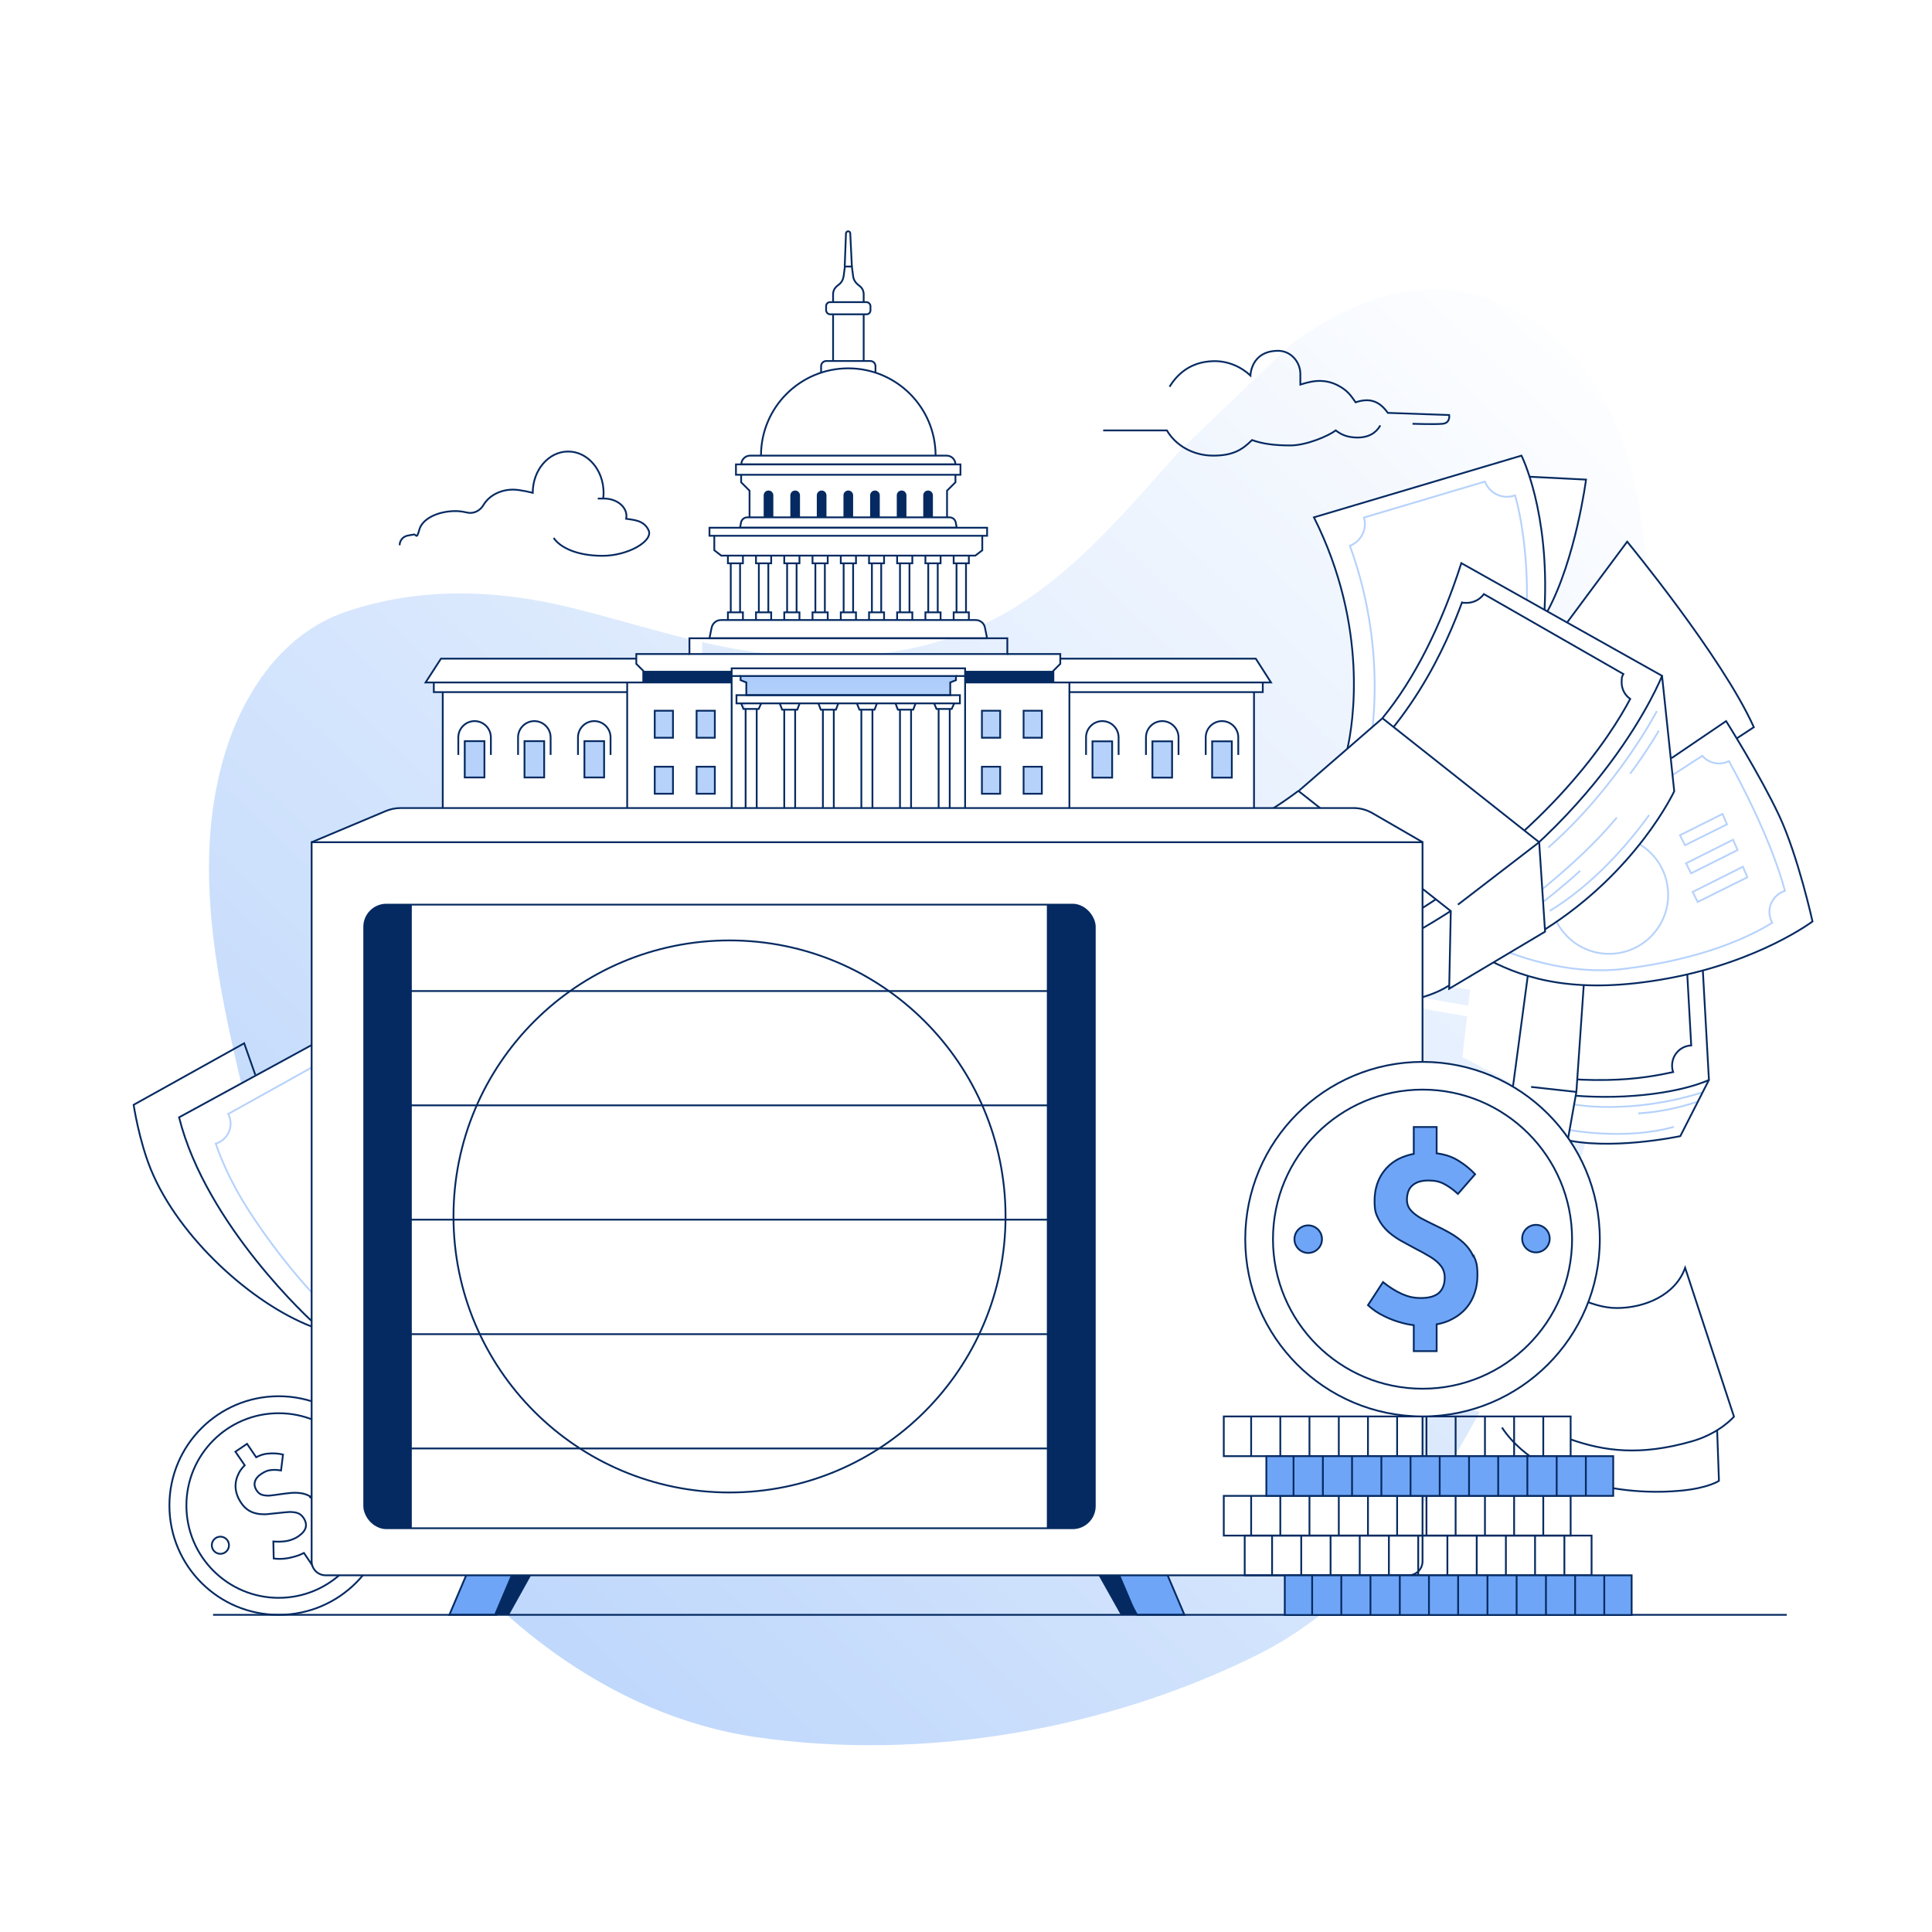 <svg viewBox="0 0 1080 1080" version="1.1" xmlns:xlink="http://www.w3.org/1999/xlink" xmlns="http://www.w3.org/2000/svg">
  <defs>
    <style>
      .cls-1 {
        fill: url(#linear-gradient-8);
      }

      .cls-2 {
        fill: url(#linear-gradient-7);
      }

      .cls-3 {
        fill: url(#linear-gradient-5);
      }

      .cls-4 {
        fill: url(#linear-gradient-6);
      }

      .cls-5 {
        fill: url(#linear-gradient-9);
      }

      .cls-6 {
        fill: url(#linear-gradient-4);
      }

      .cls-7 {
        fill: url(#linear-gradient-3);
      }

      .cls-8 {
        fill: url(#linear-gradient-2);
      }

      .cls-9 {
        stroke: #052a61;
      }

      .cls-9, .cls-10, .cls-11 {
        fill: none;
        stroke-miterlimit: 10;
      }

      .cls-12 {
        fill: #b6d2fb;
      }

      .cls-10 {
        stroke: #fff;
      }

      .cls-13 {
        fill: url(#linear-gradient);
      }

      .cls-14 {
        fill: #6ea5f7;
      }

      .cls-15 {
        fill: #fff;
      }

      .cls-16 {
        fill: #052a61;
      }

      .cls-17 {
        fill: url(#linear-gradient-43);
      }

      .cls-18 {
        fill: url(#linear-gradient-40);
      }

      .cls-19 {
        fill: url(#linear-gradient-41);
      }

      .cls-20 {
        fill: url(#linear-gradient-42);
      }

      .cls-21 {
        fill: url(#linear-gradient-44);
      }

      .cls-22 {
        fill: url(#linear-gradient-10);
      }

      .cls-23 {
        fill: url(#linear-gradient-11);
      }

      .cls-24 {
        fill: url(#linear-gradient-12);
      }

      .cls-25 {
        fill: url(#linear-gradient-13);
      }

      .cls-26 {
        fill: url(#linear-gradient-19);
      }

      .cls-27 {
        fill: url(#linear-gradient-14);
      }

      .cls-28 {
        fill: url(#linear-gradient-21);
      }

      .cls-29 {
        fill: url(#linear-gradient-20);
      }

      .cls-30 {
        fill: url(#linear-gradient-22);
      }

      .cls-31 {
        fill: url(#linear-gradient-23);
      }

      .cls-32 {
        fill: url(#linear-gradient-28);
      }

      .cls-33 {
        fill: url(#linear-gradient-25);
      }

      .cls-34 {
        fill: url(#linear-gradient-32);
      }

      .cls-35 {
        fill: url(#linear-gradient-31);
      }

      .cls-36 {
        fill: url(#linear-gradient-33);
      }

      .cls-37 {
        fill: url(#linear-gradient-30);
      }

      .cls-38 {
        fill: url(#linear-gradient-15);
      }

      .cls-39 {
        fill: url(#linear-gradient-16);
      }

      .cls-40 {
        fill: url(#linear-gradient-17);
      }

      .cls-41 {
        fill: url(#linear-gradient-18);
      }

      .cls-42 {
        fill: url(#linear-gradient-35);
      }

      .cls-43 {
        fill: url(#linear-gradient-34);
      }

      .cls-44 {
        fill: url(#linear-gradient-36);
      }

      .cls-45 {
        fill: url(#linear-gradient-38);
      }

      .cls-46 {
        fill: url(#linear-gradient-27);
      }

      .cls-47 {
        fill: url(#linear-gradient-24);
      }

      .cls-48 {
        fill: url(#linear-gradient-26);
      }

      .cls-49 {
        fill: url(#linear-gradient-29);
      }

      .cls-50 {
        fill: url(#linear-gradient-37);
      }

      .cls-51 {
        fill: url(#linear-gradient-39);
      }

      .cls-11 {
        stroke: #b6d2fb;
      }
    </style>
    <linearGradient gradientUnits="userSpaceOnUse" y2="957.4" x2="145.2" y1="168.5" x1="887.2" id="linear-gradient">
      <stop stop-color="#fff" offset="0"></stop>
      <stop stop-color="#b6d2fb" offset="1"></stop>
    </linearGradient>
    <linearGradient gradientTransform="translate(-2200.3 1035) rotate(-34.2)" y2="1114.6" x2="2112.1" y1="1217.7" x1="2000.1" id="linear-gradient-2"></linearGradient>
    <linearGradient y2="731" x2="177.8" y1="617.4" x1="109" id="linear-gradient-3"></linearGradient>
    <linearGradient y2="606.8" x2="977.7" y1="532.2" x1="764.2" id="linear-gradient-4"></linearGradient>
    <linearGradient y2="264.3" x2="474.2" y1="207.7" x1="474.2" id="linear-gradient-5"></linearGradient>
    <linearGradient y2="207.6" x2="474" y1="126.9" x1="474" id="linear-gradient-6"></linearGradient>
    <linearGradient y2="207.6" x2="474.2" y1="126.9" x1="474.2" id="linear-gradient-7"></linearGradient>
    <linearGradient y2="207.6" x2="474" y1="126.9" x1="474" id="linear-gradient-8"></linearGradient>
    <linearGradient y2="207.6" x2="474.2" y1="126.9" x1="474.2" id="linear-gradient-9"></linearGradient>
    <linearGradient y2="313" x2="410.8" y1="353.5" x1="410.8" id="linear-gradient-10"></linearGradient>
    <linearGradient y2="313" x2="426.6" y1="353.5" x1="426.6" id="linear-gradient-11"></linearGradient>
    <linearGradient y2="313" x2="442.5" y1="353.5" x1="442.5" id="linear-gradient-12"></linearGradient>
    <linearGradient y2="313" x2="458.3" y1="353.5" x1="458.3" id="linear-gradient-13"></linearGradient>
    <linearGradient y2="313" x2="474.2" y1="353.5" x1="474.2" id="linear-gradient-14"></linearGradient>
    <linearGradient y2="313" x2="490.1" y1="353.5" x1="490.1" id="linear-gradient-15"></linearGradient>
    <linearGradient y2="313" x2="505.9" y1="353.5" x1="505.9" id="linear-gradient-16"></linearGradient>
    <linearGradient y2="313" x2="521.8" y1="353.5" x1="521.8" id="linear-gradient-17"></linearGradient>
    <linearGradient y2="313" x2="537.6" y1="353.5" x1="537.6" id="linear-gradient-18"></linearGradient>
    <linearGradient gradientUnits="userSpaceOnUse" y2="292.3" x2="474.2" y1="492.1" x1="474.2" id="linear-gradient-19">
      <stop stop-color="#fff" offset="0"></stop>
      <stop stop-color="#6ea5f7" offset="1"></stop>
    </linearGradient>
    <linearGradient y2="292.3" x2="419.9" y1="492.1" x1="419.9" id="linear-gradient-20"></linearGradient>
    <linearGradient y2="292.3" x2="419.9" y1="492.1" x1="419.9" id="linear-gradient-21"></linearGradient>
    <linearGradient y2="292.3" x2="527.8" y1="492.1" x1="527.8" id="linear-gradient-22"></linearGradient>
    <linearGradient y2="292.3" x2="527.8" y1="492.1" x1="527.8" id="linear-gradient-23"></linearGradient>
    <linearGradient y2="292.3" x2="506.2" y1="492.1" x1="506.2" id="linear-gradient-24"></linearGradient>
    <linearGradient y2="292.3" x2="506.2" y1="492.1" x1="506.2" id="linear-gradient-25"></linearGradient>
    <linearGradient y2="292.3" x2="484.6" y1="492.1" x1="484.6" id="linear-gradient-26"></linearGradient>
    <linearGradient y2="292.3" x2="484.6" y1="492.1" x1="484.6" id="linear-gradient-27"></linearGradient>
    <linearGradient y2="292.3" x2="463" y1="492.1" x1="463" id="linear-gradient-28"></linearGradient>
    <linearGradient y2="292.3" x2="463" y1="492.1" x1="463" id="linear-gradient-29"></linearGradient>
    <linearGradient y2="292.3" x2="441.5" y1="492.1" x1="441.5" id="linear-gradient-30"></linearGradient>
    <linearGradient y2="292.3" x2="441.5" y1="492.1" x1="441.5" id="linear-gradient-31"></linearGradient>
    <linearGradient y2="292.3" x2="298.8" y1="492.1" x1="298.8" id="linear-gradient-32"></linearGradient>
    <linearGradient y2="292.3" x2="649.7" y1="492.1" x1="649.7" id="linear-gradient-33"></linearGradient>
    <linearGradient y2="292.3" x2="474.2" y1="492.1" x1="474.2" id="linear-gradient-34"></linearGradient>
    <linearGradient y2="292.3" x2="474.2" y1="492.1" x1="474.2" id="linear-gradient-35"></linearGradient>
    <linearGradient y2="292.3" x2="474.2" y1="492.1" x1="474.2" id="linear-gradient-36"></linearGradient>
    <linearGradient y2="421.5" x2="911.4" y1="421.5" x1="726.8" id="linear-gradient-37"></linearGradient>
    <linearGradient y2="816.4" x2="412.1" y1="532.3" x1="412.1" id="linear-gradient-38"></linearGradient>
    <linearGradient y2="878.7" x2="407.4" y1="459.1" x1="407.4" id="linear-gradient-39"></linearGradient>
    <linearGradient y2="753.9" x2="1034.1" y1="772.7" x1="792" id="linear-gradient-40"></linearGradient>
    <linearGradient y2="802.9" x2="911.7" y1="802.9" x1="712.9" id="linear-gradient-41"></linearGradient>
    <linearGradient y2="847.3" x2="911.7" y1="847.3" x1="712.9" id="linear-gradient-42"></linearGradient>
    <linearGradient y2="869.5" x2="923.4" y1="869.5" x1="724.6" id="linear-gradient-43"></linearGradient>
    <linearGradient y2="609.8" x2="885.2" y1="777" x1="703.6" id="linear-gradient-44"></linearGradient>
  </defs>
  
  <g>
    <g id="background">
      <rect height="1080" width="1080" class="cls-15"></rect>
    </g>
    <g id="Illustration">
      <g>
        <path d="M659.1,252.4c-32.8,36.8-64.4,75-108.2,96.1-38.8,18.7-83.6,21.8-126.4,16.3-36.7-4.7-71.1-16.8-106.1-25.3-41.3-10.1-84-11.4-124.8,2.4-37.1,12.5-59.5,48.2-69.3,84.3-15.3,55.8-4.4,115.2,8.7,171.6,19,81.7,43.1,163.9,89.3,233.9,46.2,70.1,117.6,127.4,200.6,139.4,94,13.6,196.3-4.2,280.9-46.5,87.2-43.6,140.8-158.3,170.3-246.1,4-11.9,7.7-23.8,11.1-35.9,19.7-69,31.1-140.3,34.3-212,1.6-36.2,4.2-78.8.5-119.6-2.8-31.2-9.4-61.3-22.9-86.5-18.4-34.2-53.1-61.3-91.8-62.7-21.6-.8-43,6.2-61.9,16.7-7.7,4.2-15,8.9-22,14.1" class="cls-13"></path>
        <g>
          <circle r="61.1" cy="841.6" cx="155.8" class="cls-15"></circle>
          <circle r="51.6" cy="841.6" cx="155.8" class="cls-8"></circle>
          <g>
            <circle r="4.8" cy="863.8" cx="123.2" class="cls-15"></circle>
            <circle r="4.8" cy="819.5" cx="188" class="cls-15"></circle>
          </g>
          <circle r="61.1" cy="841.6" cx="155.8" class="cls-9"></circle>
          <circle r="51.6" cy="841.6" cx="155.8" class="cls-9"></circle>
          <g>
            <path d="M173.6,836.6c-1.8-1-3.6-1.7-5.5-1.9-1.9-.3-3.9-.3-5.8-.1-2,.2-3.9.4-5.8.7-1.9.3-3.7.5-5.3.7s-3.1,0-4.4-.3c-1.3-.3-2.3-1.1-3.1-2.2-1.3-1.8-1.7-3.6-1.2-5.2.4-1.6,1.6-3.1,3.6-4.4s3.4-1.9,5.1-2.1c1.7-.2,3.7-.2,5.9.2l1.1-8.9c-2.9-.7-5.8-.8-8.8-.5-2,.2-4.1.9-6.2,2l-5.1-7.5-6.5,4.4,5.2,7.6c-1.3,1.3-2.4,2.7-3.2,4.2-1.4,2.7-2.1,5.4-1.9,8.3.2,2.9,1.2,5.7,3.1,8.5,1.3,2,2.9,3.4,4.5,4.4,1.7,1,3.5,1.5,5.4,1.8,1.9.2,3.9.3,5.8,0,2-.2,3.9-.4,5.8-.6,1.9-.2,3.7-.4,5.4-.5,1.7,0,3.2.1,4.6.6,1.3.4,2.4,1.3,3.3,2.6,1.3,1.9,1.7,3.7,1.3,5.4-.4,1.7-1.8,3.4-4.1,5-1.9,1.3-4,2.1-6.3,2.6-2.3.4-4.9.5-7.7.3l.2,9.5c2.2.3,4.4.3,6.7,0,2.3-.3,4.6-.9,6.7-1.6,1.3-.4,2.4-1,3.5-1.5l5,7.4,6.5-4.4-5.2-7.6c1.4-1.4,2.6-2.9,3.4-4.4,1.6-2.9,2.2-5.8,1.9-8.8-.3-3-1.4-5.9-3.3-8.7-1.4-2.1-3-3.7-4.8-4.7Z" class="cls-15"></path>
            <path d="M173.6,836.6c-1.8-1-3.6-1.7-5.5-1.9-1.9-.3-3.9-.3-5.8-.1-2,.2-3.9.4-5.8.7-1.9.3-3.7.5-5.3.7s-3.1,0-4.4-.3c-1.3-.3-2.3-1.1-3.1-2.2-1.3-1.8-1.7-3.6-1.2-5.2.4-1.6,1.6-3.1,3.6-4.4s3.4-1.9,5.1-2.1c1.7-.2,3.7-.2,5.9.2l1.1-8.9c-2.9-.7-5.8-.8-8.8-.5-2,.2-4.1.9-6.2,2l-5.1-7.5-6.5,4.4,5.2,7.6c-1.3,1.3-2.4,2.7-3.2,4.2-1.4,2.7-2.1,5.4-1.9,8.3.2,2.9,1.2,5.7,3.1,8.5,1.3,2,2.9,3.4,4.5,4.4,1.7,1,3.5,1.5,5.4,1.8,1.9.2,3.9.3,5.8,0,2-.2,3.9-.4,5.8-.6,1.9-.2,3.7-.4,5.4-.5,1.7,0,3.2.1,4.6.6,1.3.4,2.4,1.3,3.3,2.6,1.3,1.9,1.7,3.7,1.3,5.4-.4,1.7-1.8,3.4-4.1,5-1.9,1.3-4,2.1-6.3,2.6-2.3.4-4.9.5-7.7.3l.2,9.5c2.2.3,4.4.3,6.7,0,2.3-.3,4.6-.9,6.7-1.6,1.3-.4,2.4-1,3.5-1.5l5,7.4,6.5-4.4-5.2-7.6c1.4-1.4,2.6-2.9,3.4-4.4,1.6-2.9,2.2-5.8,1.9-8.8-.3-3-1.4-5.9-3.3-8.7-1.4-2.1-3-3.7-4.8-4.7Z" class="cls-9"></path>
          </g>
          <g>
            <circle r="4.8" cy="863.8" cx="123.2" class="cls-9"></circle>
            <circle r="4.8" cy="819.5" cx="188" class="cls-9"></circle>
          </g>
        </g>
        <path d="M142.7,600.8l-6.2-17.6-61.8,34.4s3,20,9.7,36.3c15.7,38.1,58.3,74.8,89.7,87.6" class="cls-7"></path>
        <path d="M142.7,600.8l-6.2-17.6-61.8,34.4s3,20,9.7,36.3c15.7,38.1,56.5,74.8,89.7,87.6" class="cls-9"></path>
        <g>
          <path d="M872.9,636.7c38.6,8.8,66.4-1.5,66.4-1.5l16-31.4-74.5,8.8-7.9,24.2Z" class="cls-15"></path>
          <g>
            <path d="M880,617.4s30.8,6,71.5-6.7" class="cls-11"></path>
            <path d="M915.8,622.4c14.1-.9,24.9-3.9,33.7-6.7" class="cls-11"></path>
            <path d="M877.4,631.7s31.5,5.9,58.3-1.8" class="cls-11"></path>
          </g>
          <path d="M951.9,542.5l-127.4-13.1-7,61.5,32.5,17.2s25.9,6.4,58,4.8c32.1-1.6,47.3-9.2,47.3-9.2l-3.4-61.2Z" class="cls-15"></path>
          <path d="M945.4,584l-2.6-43.5-136.4-10.5-28.3,61.3s36.2,9.1,68,15.8c1.8.4,2.1-7.8,3.8-7.4,16.6,3.3,33.5,5.7,46.9,5.6,16.7-.2,30.6-4.6,38.5-6.2-.4-1.1-.6-2.4-.6-3.6,0-6.1,4.7-11,10.7-11.3Z" class="cls-6"></path>
          <path d="M951.9,542.5l3.4,61.2s-15.3,7.6-47.3,9.2c-32.1,1.6-58-4.8-58-4.8" class="cls-9"></path>
          <path d="M955.3,603.7l-16,31.4s-39.8,8.5-66.4,1.5" class="cls-9"></path>
          <path d="M847.7,595.4s10.3,9.1,50.9,8.3c16.7-.3,28.8-2.7,36.7-4.4-.4-1.1-.6-2.4-.6-3.6,0-6.1,4.7-11,10.7-11.3l-2.2-39.7" class="cls-9"></path>
          <ellipse transform="translate(191 1348.4) rotate(-82.5)" ry="28.9" rx="23.9" cy="565.3" cx="864.4" class="cls-15"></ellipse>
          <rect height="5.9" width="31.1" y="554.3" x="903.5" class="cls-15"></rect>
          <rect height="5.9" width="31.1" y="569.6" x="903.5" class="cls-15"></rect>
          <rect transform="translate(106.9 -131.6) rotate(9.9)" height="6" width="31.3" y="545.8" x="794.3" class="cls-15"></rect>
          <rect transform="translate(109.5 -131) rotate(9.9)" height="6" width="31.3" y="560.6" x="791.9" class="cls-15"></rect>
          <polyline points="876 641.8 881.6 610.4 886.8 535.2 856.3 531.6 846.2 607.1" class="cls-15"></polyline>
          <polyline points="875.6 641.8 881.2 610.4 886.4 535.2 855.9 531.6 845.8 607.1" class="cls-9"></polyline>
          <line y2="607.6" x2="855.9" y1="610.4" x1="881.2" class="cls-9"></line>
        </g>
        <g>
          <path d="M855,266.5l31.6,1.6s-5.7,44.2-21.6,73.7" class="cls-15"></path>
          <path d="M855,266.5l31.6,1.6s-5.7,44.2-21.6,73.7" class="cls-9"></path>
        </g>
        <g>
          <path d="M750.3,425.9s21.2-57.7-15.8-136.7l116-34.5s15.8,31.1,12.9,86.2" class="cls-15"></path>
          <path d="M853.3,341.7c1.4-26.7-2.9-53.4-6.4-64.8-1.4.5-2.9.8-4.5.8-5.6,0-10.4-3.5-12.3-8.5l-67.6,20.1c.3,1.1.5,2.3.5,3.5,0,5.6-3.5,10.4-8.4,12.3,23.7,65,9.8,119.5,9.8,119.5" class="cls-11"></path>
          <path d="M753.2,418.5c3.1-13.4,12.1-67.9-18.7-129.3l116-34.5s15.8,31.1,12.9,86.2" class="cls-9"></path>
        </g>
        <g>
          <path d="M909.6,302.8c-9.8,13.1-33.6,45.2-33.6,45.2l57.6,88.4,46.8-29.9c-17.6-39.1-70.8-103.7-70.8-103.7Z" class="cls-15"></path>
          <path d="M876,348s23.8-32.1,33.6-45.2c0,0,53.2,64.5,70.8,103.7l-9.6,6.3" class="cls-9"></path>
        </g>
        <g>
          <path d="M934.4,423.8l30.5-20.7s18.8,29.8,29.5,52.5c10.7,22.7,18.8,59.5,18.8,59.5,0,0-29.7,22.4-80.6,31.8-50.9,9.4-79.5.4-99.8-10" class="cls-15"></path>
          <path d="M835.8,529.1s34.8,17.1,72,12.5c44-5.4,70.2-17.9,82.9-25.8-1-1.8-1.6-3.8-1.6-6,0-5.5,3.7-10.2,8.7-11.8-7.2-26.7-23-57.5-31.3-72.5-1.7.8-3.6,1.3-5.6,1.3-3.7,0-7.1-1.7-9.3-4.3l-17,11" class="cls-11"></path>
          <path d="M934.4,423.8l30.5-20.7s18.8,29.8,29.5,52.5c10.7,22.7,18.8,59.5,18.8,59.5,0,0-29.7,22.4-80.6,31.8-50.9,9.4-79.5.4-99.8-10" class="cls-9"></path>
          <g>
            <polygon points="941.9 472.5 965.4 460.8 962.9 455 939.1 466.9 941.9 472.5" class="cls-11"></polygon>
            <polygon points="945.3 488.2 971.3 475.2 968.8 469.4 942.5 482.6 945.3 488.2" class="cls-11"></polygon>
            <polygon points="949 504.2 976.8 490.4 974.3 484.5 946.2 498.6 949 504.2" class="cls-11"></polygon>
            <circle r="33" cy="500.2" cx="899.5" class="cls-11"></circle>
          </g>
        </g>
        <g>
          <rect height="66.9" width="114.1" y="393.4" x="416.7" class="cls-15"></rect>
          <polygon points="533.4 365.6 592.7 368.2 702 368.2 710.5 381.5 706.3 381.5 706.3 386.9 701.3 386.9 701.3 460.3 530.9 460.3 530.9 386.9 531.3 381.5 534.4 380.2 533.4 365.6" class="cls-15"></polygon>
          <polygon points="358.8 368.2 246.8 368.2 238.3 381.5 242.5 381.5 242.5 386.9 247.5 386.9 247.5 460.3 416.7 460.3 416.8 396.5 415.6 396.5 414.3 393.4 417.1 388.6 417.1 381.5 358.8 368.2" class="cls-15"></polygon>
          <rect height="4.6" width="124.9" y="388.6" x="411.7" class="cls-15"></rect>
          <polygon points="588.5 381.5 359.6 381.5 359.6 375 355.7 371.1 355.7 365.6 592.7 365.6 592.7 371.1 588.5 374.9 588.5 381.5" class="cls-15"></polygon>
          <g>
            <rect height="15.1" width="10.2" y="397.1" x="366" class="cls-12"></rect>
            <rect height="15.1" width="10.2" y="397.1" x="389.4" class="cls-12"></rect>
            <rect height="15.1" width="10.2" y="428.4" x="366" class="cls-12"></rect>
            <rect height="15.1" width="10.2" y="428.4" x="389.4" class="cls-12"></rect>
            <rect height="15.1" width="10.2" y="397.1" x="549.3" class="cls-12"></rect>
            <rect height="15.1" width="10.2" y="397.1" x="572.6" class="cls-12"></rect>
            <rect height="15.1" width="10.2" y="428.4" x="549.3" class="cls-12"></rect>
            <rect height="15.1" width="10.2" y="428.4" x="572.6" class="cls-12"></rect>
          </g>
          <rect transform="translate(777.9 722.4) rotate(180)" height="8.8" width="7.1" y="356.8" x="385.4" class="cls-15"></rect>
          <rect height="20.3" width="11" y="414.3" x="610.8" class="cls-12"></rect>
          <rect height="20.3" width="11.4" y="414.3" x="644.2" class="cls-12"></rect>
          <rect height="20.3" width="11" y="414.3" x="677.7" class="cls-12"></rect>
          <rect transform="translate(664.7 849) rotate(-180)" height="20.3" width="10.6" y="414.3" x="327.1" class="cls-12"></rect>
          <rect transform="translate(597.4 849) rotate(-180)" height="20.3" width="11" y="414.3" x="293.2" class="cls-12"></rect>
          <rect transform="translate(530 849) rotate(-180)" height="20.3" width="11.5" y="414.3" x="259.3" class="cls-12"></rect>
          <path d="M552.2,356.8h-155.6l1.2-5.9c.5-2.5,2.7-4.3,5.3-4.3h142.8c2.6,0,4.8,1.8,5.3,4.3l1.2,5.9Z" class="cls-15"></path>
          <path d="M523,254.7c0-26.9-22.6-48.8-49.3-48.8h0c-26.7,0-48.3,21.8-48.3,48.8" class="cls-3"></path>
          <path d="M506.1,237.9c-4.8-18.7-17.3-32-31.9-32h0c-18.8,0-34,21.8-34,48.8" class="cls-10"></path>
          <path d="M508.2,254.7c0-2.5-.1-5-.4-7.5" class="cls-10"></path>
          <path d="M459.6,227.7c-1.9,7.7-2.9,17-2.9,27" class="cls-10"></path>
          <path d="M491.8,254.7c0-26.9-7.9-48.8-17.6-48.8h0c-4.9,0-9.4,5.6-12.6,14.7" class="cls-10"></path>
          <line y2="254.7" x2="474.2" y1="205.9" x1="474.2" class="cls-10"></line>
          <rect ry="2.2" rx="2.2" height="6.8" width="24.8" y="168.9" x="461.7" class="cls-4"></rect>
          <path d="M465.7,168.8v-4.5c0-1.7.8-3.3,2.1-4.4l1.1-.9c1.5-1.1,2.4-2.8,2.7-4.7l.7-5.4h3.9s.7,5.4.7,5.4c.2,1.8,1.2,3.5,2.7,4.7l1.1.9c1.3,1,2.1,2.7,2.1,4.4v4.5" class="cls-2"></path>
          <path d="M476,149l-.9-18.6c0-.6-.5-1.1-1.2-1.1h0c-.6,0-1.1.5-1.2,1.1l-.7,18.6" class="cls-1"></path>
          <rect height="26.1" width="17.1" y="175.6" x="465.7" class="cls-5"></rect>
          <g>
            <polygon points="415 314.9 415 310.6 406.5 310.6 406.5 314.9 408.1 314.9 408.1 342.3 406.5 342.3 406.5 346.6 415 346.6 415 342.3 413.4 342.3 413.4 314.9 415 314.9" class="cls-22"></polygon>
            <polygon points="430.9 314.9 430.9 310.6 422.4 310.6 422.4 314.9 424 314.9 424 342.3 422.4 342.3 422.4 346.6 430.9 346.6 430.9 342.3 429.3 342.3 429.3 314.9 430.9 314.9" class="cls-23"></polygon>
            <polygon points="446.7 314.9 446.7 310.6 438.2 310.6 438.2 314.9 439.8 314.9 439.8 342.3 438.2 342.3 438.2 346.6 446.7 346.6 446.7 342.3 445.1 342.3 445.1 314.9 446.7 314.9" class="cls-24"></polygon>
            <polygon points="462.6 314.9 462.6 310.6 454.1 310.6 454.1 314.9 455.7 314.9 455.7 342.3 454.1 342.3 454.1 346.6 462.6 346.6 462.6 342.3 461 342.3 461 314.9 462.6 314.9" class="cls-25"></polygon>
            <polygon points="478.4 314.9 478.4 310.6 470 310.6 470 314.9 471.6 314.9 471.6 342.3 470 342.3 470 346.6 478.4 346.6 478.4 342.3 476.8 342.3 476.8 314.9 478.4 314.9" class="cls-27"></polygon>
            <polygon points="494.3 314.9 494.3 310.6 485.8 310.6 485.8 314.9 487.4 314.9 487.4 342.3 485.8 342.3 485.8 346.6 494.3 346.6 494.3 342.3 492.7 342.3 492.7 314.9 494.3 314.9" class="cls-38"></polygon>
            <polygon points="510.2 314.9 510.2 310.6 501.7 310.6 501.7 314.9 503.3 314.9 503.3 342.3 501.7 342.3 501.7 346.6 510.2 346.6 510.2 342.3 508.6 342.3 508.6 314.9 510.2 314.9" class="cls-39"></polygon>
            <polygon points="526 314.9 526 310.6 517.6 310.6 517.6 314.9 519.1 314.9 519.1 342.3 517.6 342.3 517.6 346.6 526 346.6 526 342.3 524.4 342.3 524.4 314.9 526 314.9" class="cls-40"></polygon>
            <polygon points="541.9 314.9 541.9 310.6 533.4 310.6 533.4 314.9 535 314.9 535 342.3 533.4 342.3 533.4 346.6 541.9 346.6 541.9 342.3 540.3 342.3 540.3 314.9 541.9 314.9" class="cls-41"></polygon>
          </g>
          <g>
            <polygon points="414 377.9 414 380.2 417.1 381.5 417.1 388.6 531.3 388.6 531.3 381.5 534.4 380.2 534.4 377.9 414 377.9" class="cls-26"></polygon>
            <g>
              <polyline points="425.5 393.4 424.1 396.5 415.6 396.5 414.3 393.4" class="cls-29"></polyline>
              <rect height="59.7" width="6.2" y="396.5" x="416.8" class="cls-28"></rect>
            </g>
            <g>
              <polyline points="533.4 393.4 532 396.5 523.5 396.5 522.2 393.4" class="cls-30"></polyline>
              <rect height="59.7" width="6.2" y="396.5" x="524.7" class="cls-31"></rect>
            </g>
            <g>
              <polyline points="511.8 393.4 510.5 396.8 501.9 396.8 500.6 393.4" class="cls-47"></polyline>
              <rect height="65.2" width="6.2" y="396.8" x="503.1" class="cls-33"></rect>
            </g>
            <g>
              <polyline points="490.2 393.4 488.9 396.8 480.4 396.8 479 393.4" class="cls-48"></polyline>
              <rect height="65.2" width="6.2" y="396.8" x="481.5" class="cls-46"></rect>
            </g>
            <g>
              <polyline points="468.6 393.4 467.3 396.8 458.8 396.8 457.5 393.4" class="cls-32"></polyline>
              <rect height="65.2" width="6.2" y="396.8" x="460" class="cls-49"></rect>
            </g>
            <g>
              <polyline points="447 393.4 445.7 396.8 437.2 396.8 435.9 393.4" class="cls-37"></polyline>
              <rect height="65.2" width="6.2" y="396.8" x="438.4" class="cls-35"></rect>
            </g>
            <polygon points="355.7 368.2 246.1 368 237.9 381.5 359.6 381.5 359.6 375 355.7 371.1 355.7 368.2" class="cls-34"></polygon>
            <polygon points="592.8 368.3 702.4 368.1 710.6 381.7 588.9 381.7 588.9 375.1 592.8 371.2 592.8 368.3" class="cls-36"></polygon>
            <rect height="8.8" width="177.7" y="356.8" x="385.4" class="cls-43"></rect>
            <polygon points="396.6 295 396.6 299.5 399.3 299.5 399.3 307.6 403.2 310.6 545.2 310.6 549.1 307.6 549.1 299.5 551.8 299.5 551.8 295 396.6 295" class="cls-42"></polygon>
            <polygon points="529.4 289.2 529.4 274.3 534.1 269.6 534.1 265.4 414.3 265.4 414.3 269.6 419 274.3 419 289.2 529.4 289.2" class="cls-44"></polygon>
          </g>
          <g>
            <path d="M429.6,274.2h0c1.5,0,2.7,1.2,2.7,2.7v12.3h-5.4v-12.3c0-1.5,1.2-2.7,2.7-2.7Z" class="cls-16"></path>
            <path d="M444.5,274.2h0c1.5,0,2.7,1.2,2.7,2.7v12.3h-5.4v-12.3c0-1.5,1.2-2.7,2.7-2.7Z" class="cls-16"></path>
            <path d="M459.3,274.2h0c1.5,0,2.7,1.2,2.7,2.7v12.3h-5.4v-12.3c0-1.5,1.2-2.7,2.7-2.7Z" class="cls-16"></path>
            <path d="M474.2,274.2h0c1.5,0,2.7,1.2,2.7,2.7v12.3h-5.4v-12.3c0-1.5,1.2-2.7,2.7-2.7Z" class="cls-16"></path>
            <path d="M489.1,274.2h0c1.5,0,2.7,1.2,2.7,2.7v12.3h-5.4v-12.3c0-1.5,1.2-2.7,2.7-2.7Z" class="cls-16"></path>
            <path d="M504,274.2h0c1.5,0,2.7,1.2,2.7,2.7v12.3h-5.4v-12.3c0-1.5,1.2-2.7,2.7-2.7Z" class="cls-16"></path>
            <path d="M518.8,274.2h0c1.5,0,2.7,1.2,2.7,2.7v12.3h-5.4v-12.3c0-1.5,1.2-2.7,2.7-2.7Z" class="cls-16"></path>
          </g>
          <path d="M523,254.7c0-26.9-21.8-48.8-48.8-48.8h0c-26.9,0-48.8,21.8-48.8,48.8" class="cls-9"></path>
          <path d="M419.2,254.7h110c2.7,0,4.9,2.2,4.9,4.9h-119.7c0-2.7,2.2-4.9,4.9-4.9Z" class="cls-9"></path>
          <rect height="5.8" width="125.5" y="259.6" x="411.4" class="cls-9"></rect>
          <polyline points="414.3 265.4 414.3 269.6 419 274.3 419 289.2" class="cls-9"></polyline>
          <polyline points="534.1 265.4 534.1 269.6 529.4 274.3 529.4 289.2" class="cls-9"></polyline>
          <path d="M534.8,295h-121.1l.5-2.8c.3-1.7,1.8-3,3.5-3h113.1c1.7,0,3.2,1.2,3.5,3l.5,2.8Z" class="cls-9"></path>
          <rect height="4.5" width="155.2" y="295" x="396.6" class="cls-9"></rect>
          <polyline points="549.1 299.5 549.1 307.6 545.2 310.6 403.2 310.6 399.3 307.6 399.3 299.5" class="cls-9"></polyline>
          <g>
            <g>
              <polyline points="431.1 310.6 431.1 314.9 422.6 314.9 422.6 310.6" class="cls-9"></polyline>
              <polyline points="422.6 346.6 422.6 342.3 431.1 342.3 431.1 346.6" class="cls-9"></polyline>
              <g>
                <line y2="342.3" x2="424.2" y1="314.9" x1="424.2" class="cls-9"></line>
                <line y2="342.3" x2="429.5" y1="314.9" x1="429.5" class="cls-9"></line>
              </g>
            </g>
            <g>
              <polyline points="446.9 310.6 446.9 314.9 438.4 314.9 438.4 310.6" class="cls-9"></polyline>
              <polyline points="438.4 346.6 438.4 342.3 446.9 342.3 446.9 346.6" class="cls-9"></polyline>
              <g>
                <line y2="342.3" x2="440" y1="314.9" x1="440" class="cls-9"></line>
                <line y2="342.3" x2="445.3" y1="314.9" x1="445.3" class="cls-9"></line>
              </g>
            </g>
            <g>
              <polyline points="462.7 310.6 462.7 314.9 454.2 314.9 454.2 310.6" class="cls-9"></polyline>
              <polyline points="454.2 346.6 454.2 342.3 462.7 342.3 462.7 346.6" class="cls-9"></polyline>
              <g>
                <line y2="342.3" x2="455.8" y1="314.9" x1="455.8" class="cls-9"></line>
                <line y2="342.3" x2="461.1" y1="314.9" x1="461.1" class="cls-9"></line>
              </g>
            </g>
            <g>
              <polyline points="478.5 310.6 478.5 314.9 470 314.9 470 310.6" class="cls-9"></polyline>
              <polyline points="470 346.6 470 342.3 478.5 342.3 478.5 346.6" class="cls-9"></polyline>
              <g>
                <line y2="342.3" x2="471.6" y1="314.9" x1="471.6" class="cls-9"></line>
                <line y2="342.3" x2="476.9" y1="314.9" x1="476.9" class="cls-9"></line>
              </g>
            </g>
            <g>
              <polyline points="494.2 310.6 494.2 314.9 485.8 314.9 485.8 310.6" class="cls-9"></polyline>
              <polyline points="485.8 346.6 485.8 342.3 494.2 342.3 494.2 346.6" class="cls-9"></polyline>
              <g>
                <line y2="342.3" x2="487.4" y1="314.9" x1="487.4" class="cls-9"></line>
                <line y2="342.3" x2="492.6" y1="314.9" x1="492.6" class="cls-9"></line>
              </g>
            </g>
            <g>
              <polyline points="510 310.6 510 314.9 501.5 314.9 501.5 310.6" class="cls-9"></polyline>
              <polyline points="501.5 346.6 501.5 342.3 510 342.3 510 346.6" class="cls-9"></polyline>
              <g>
                <line y2="342.3" x2="503.1" y1="314.9" x1="503.1" class="cls-9"></line>
                <line y2="342.3" x2="508.4" y1="314.9" x1="508.4" class="cls-9"></line>
              </g>
            </g>
            <g>
              <polyline points="525.8 310.6 525.8 314.9 517.3 314.9 517.3 310.6" class="cls-9"></polyline>
              <polyline points="517.3 346.6 517.3 342.3 525.8 342.3 525.8 346.6" class="cls-9"></polyline>
              <g>
                <line y2="342.3" x2="518.9" y1="314.9" x1="518.9" class="cls-9"></line>
                <line y2="342.3" x2="524.2" y1="314.9" x1="524.2" class="cls-9"></line>
              </g>
            </g>
            <g>
              <polyline points="415.3 310.6 415.3 314.9 406.9 314.9 406.9 310.6" class="cls-9"></polyline>
              <polyline points="406.9 346.6 406.9 342.3 415.3 342.3 415.3 346.6" class="cls-9"></polyline>
              <g>
                <line y2="342.3" x2="408.5" y1="314.9" x1="408.5" class="cls-9"></line>
                <line y2="342.3" x2="413.7" y1="314.9" x1="413.7" class="cls-9"></line>
              </g>
            </g>
            <g>
              <polyline points="541.6 310.6 541.6 314.9 533.1 314.9 533.1 310.6" class="cls-9"></polyline>
              <polyline points="533.1 346.6 533.1 342.3 541.6 342.3 541.6 346.6" class="cls-9"></polyline>
              <g>
                <line y2="342.3" x2="534.7" y1="314.9" x1="534.7" class="cls-9"></line>
                <line y2="342.3" x2="540" y1="314.9" x1="540" class="cls-9"></line>
              </g>
            </g>
          </g>
          <path d="M551.8,356.8h-155.2l1.2-5.9c.5-2.5,2.7-4.3,5.2-4.3h142.4c2.6,0,4.8,1.8,5.2,4.3l1.2,5.9Z" class="cls-9"></path>
          <rect height="8.8" width="177.7" y="356.8" x="385.4" class="cls-9"></rect>
          <polyline points="385.4 365.6 355.7 365.6 355.7 371.1 359.6 375 359.6 381.5" class="cls-9"></polyline>
          <polyline points="563 365.6 592.7 365.6 592.7 371.1 588.8 375 588.8 381.5" class="cls-9"></polyline>
          <polyline points="409 451.7 409 381.5 409 373.6 539.5 373.6 539.5 451.7" class="cls-9"></polyline>
          <polygon points="414 377.9 414 380.2 417.2 381.5 417.2 388.6 531.2 388.6 531.2 381.5 534.4 380.2 534.4 377.9 414 377.9" class="cls-9"></polygon>
          <rect height="4.6" width="124.9" y="388.6" x="411.7" class="cls-9"></rect>
          <g>
            <polyline points="425.5 393.2 424.1 396.3 415.6 396.3 414.3 393.2" class="cls-9"></polyline>
            <g>
              <line y2="456" x2="416.8" y1="396.3" x1="416.8" class="cls-9"></line>
              <line y2="456" x2="423" y1="396.3" x1="423" class="cls-9"></line>
            </g>
          </g>
          <g>
            <polyline points="447 393.2 445.7 396.7 437.2 396.7 435.9 393.2" class="cls-9"></polyline>
            <g>
              <line y2="462.1" x2="438.4" y1="396.7" x1="438.4" class="cls-9"></line>
              <line y2="462.1" x2="444.5" y1="396.7" x1="444.5" class="cls-9"></line>
            </g>
          </g>
          <g>
            <polyline points="468.6 393.2 467.3 396.7 458.8 396.7 457.5 393.2" class="cls-9"></polyline>
            <g>
              <line y2="462.1" x2="460" y1="396.7" x1="460" class="cls-9"></line>
              <line y2="462.1" x2="466.1" y1="396.7" x1="466.1" class="cls-9"></line>
            </g>
          </g>
          <g>
            <polyline points="490.2 393.2 488.9 396.7 480.4 396.7 479 393.2" class="cls-9"></polyline>
            <g>
              <line y2="462.1" x2="481.5" y1="396.7" x1="481.5" class="cls-9"></line>
              <line y2="462.1" x2="487.7" y1="396.7" x1="487.7" class="cls-9"></line>
            </g>
          </g>
          <g>
            <polyline points="511.8 393.2 510.5 396.7 501.9 396.7 500.6 393.2" class="cls-9"></polyline>
            <g>
              <line y2="462.1" x2="503.1" y1="396.7" x1="503.1" class="cls-9"></line>
              <line y2="462.1" x2="509.3" y1="396.7" x1="509.3" class="cls-9"></line>
            </g>
          </g>
          <g>
            <polyline points="533.4 393.2 532 396.3 523.5 396.3 522.2 393.2" class="cls-9"></polyline>
            <g>
              <line y2="456" x2="524.7" y1="396.3" x1="524.7" class="cls-9"></line>
              <line y2="456" x2="530.9" y1="396.3" x1="530.9" class="cls-9"></line>
            </g>
          </g>
          <g>
            <g>
              <polyline points="409 381.5 350.6 381.5 350.6 451.7" class="cls-9"></polyline>
              <rect height="15.1" width="10.2" y="397.3" x="366" class="cls-9"></rect>
              <rect height="15.1" width="10.2" y="397.3" x="389.4" class="cls-9"></rect>
              <rect height="15.1" width="10.2" y="428.6" x="366" class="cls-9"></rect>
              <rect height="15.1" width="10.2" y="428.6" x="389.4" class="cls-9"></rect>
            </g>
            <g>
              <polyline points="540 381.5 597.8 381.5 597.8 451.7" class="cls-9"></polyline>
              <rect transform="translate(1154.6 809.7) rotate(-180)" height="15.1" width="10.2" y="397.3" x="572.2" class="cls-9"></rect>
              <rect transform="translate(1108 809.7) rotate(-180)" height="15.1" width="10.2" y="397.3" x="548.9" class="cls-9"></rect>
              <rect transform="translate(1154.6 872.3) rotate(-180)" height="15.1" width="10.2" y="428.6" x="572.2" class="cls-9"></rect>
              <rect transform="translate(1108 872.3) rotate(-180)" height="15.1" width="10.2" y="428.6" x="548.9" class="cls-9"></rect>
            </g>
          </g>
          <g>
            <g>
              <polyline points="355.7 368.2 246.5 368.2 237.9 381.5 350.6 381.5" class="cls-9"></polyline>
              <polyline points="242.5 381.5 242.5 386.9 350.6 386.9" class="cls-9"></polyline>
              <line y2="451.7" x2="247.5" y1="386.9" x1="247.5" class="cls-9"></line>
              <g>
                <path d="M274.4,422v-9.8c0-5-4.1-9.1-9.1-9.1h0c-5,0-9.1,4.1-9.1,9.1v9.8" class="cls-9"></path>
                <rect height="20.3" width="11" y="414.3" x="259.8" class="cls-9"></rect>
              </g>
              <g>
                <path d="M307.8,422v-9.8c0-5-4.1-9.1-9.1-9.1h0c-5,0-9.1,4.1-9.1,9.1v9.8" class="cls-9"></path>
                <rect height="20.3" width="11" y="414.3" x="293.2" class="cls-9"></rect>
              </g>
              <g>
                <path d="M341.3,422v-9.8c0-5-4.1-9.1-9.1-9.1h0c-5,0-9.1,4.1-9.1,9.1v9.8" class="cls-9"></path>
                <rect height="20.3" width="11" y="414.3" x="326.7" class="cls-9"></rect>
              </g>
            </g>
            <g>
              <polyline points="592.7 368.2 702 368.2 710.5 381.5 597.8 381.5" class="cls-9"></polyline>
              <polyline points="705.9 381.5 705.9 386.9 597.8 386.9" class="cls-9"></polyline>
              <line y2="451.7" x2="701" y1="386.9" x1="701" class="cls-9"></line>
              <g>
                <path d="M674,422v-9.8c0-5,4.1-9.1,9.1-9.1h0c5,0,9.1,4.1,9.1,9.1v9.8" class="cls-9"></path>
                <rect transform="translate(1366.3 849) rotate(-180)" height="20.3" width="11" y="414.3" x="677.7" class="cls-9"></rect>
              </g>
              <g>
                <path d="M640.6,422v-9.8c0-5,4.1-9.1,9.1-9.1h0c5,0,9.1,4.1,9.1,9.1v9.8" class="cls-9"></path>
                <rect transform="translate(1299.4 849) rotate(-180)" height="20.3" width="11" y="414.3" x="644.2" class="cls-9"></rect>
              </g>
              <g>
                <path d="M607.1,422v-9.8c0-5,4.1-9.1,9.1-9.1h0c5,0,9.1,4.1,9.1,9.1v9.8" class="cls-9"></path>
                <rect transform="translate(1232.5 849) rotate(-180)" height="20.3" width="11" y="414.3" x="610.8" class="cls-9"></rect>
              </g>
            </g>
          </g>
          <path d="M489.4,208.3v-3.6c0-1.6-1.3-2.9-2.9-2.9h-24.6c-1.6,0-2.9,1.3-2.9,2.9v3.6" class="cls-9"></path>
          <rect ry="2.2" rx="2.2" height="6.8" width="24.8" y="168.9" x="461.8" class="cls-9"></rect>
          <g>
            <line y2="201.7" x2="482.8" y1="175.6" x1="482.8" class="cls-9"></line>
            <line y2="201.7" x2="465.7" y1="175.6" x1="465.7" class="cls-9"></line>
          </g>
          <path d="M465.7,168.9v-4.5c0-1.7.8-3.3,2.1-4.4l1.1-.9c1.5-1.1,2.4-2.8,2.7-4.7l.7-5.4h3.9s.7,5.4.7,5.4c.2,1.8,1.2,3.5,2.7,4.7l1.1.9c1.3,1,2.1,2.7,2.1,4.4v4.5" class="cls-9"></path>
          <path d="M476.2,149l-.9-18.6c0-.6-.5-1.1-1.2-1.1h0c-.6,0-1.1.5-1.2,1.1l-.7,18.6" class="cls-9"></path>
          <rect height="6.5" width="49.3" y="375" x="359.6" class="cls-16"></rect>
          <rect height="6.5" width="49.3" y="375" x="540" class="cls-16"></rect>
          <line y2="377.9" x2="409" y1="377.9" x1="414" class="cls-9"></line>
          <line y2="377.9" x2="539.5" y1="377.9" x1="534.4" class="cls-9"></line>
        </g>
        <path d="M309.5,300.7c3.6,5.4,13.1,10,27.3,10s28.4-8.2,25.8-14.2-9.3-5.9-12.6-6.5c.1-.5.2-1,.2-1.5,0-5.4-5.6-9.8-12.5-9.8s-.3,0-.5,0c.1-1,.2-2.1.2-3.2,0-12.8-8.9-23.1-19.8-23.1s-19.8,10.3-19.8,23.1c0,0-6.8-1.8-11-1.8-7.3,0-13.6,3.5-16.6,8.7-1.9,3.2-5.6,5-9.2,4.1-2.2-.5-4.6-.9-7.2-.8-9.7.3-17.8,4.5-19.4,10.4s-1.6,2.4-3.1,2.7l-3.4.6c-2.6.5-4.5,2.7-4.5,5.4h0" class="cls-9"></path>
        <path d="M616.7,240.6h35.6c4.9,8.4,14.6,14.1,25.9,14.1s16.3-3.4,21.7-8.7c5.9,2.1,12.3,3,21.4,3s21.5-5.4,25.4-8.4c3.1,2.4,6.4,3.9,12,4,6.4,0,10.6-2.6,12.9-6.8M789.6,236.9s12.3.4,16.8,0c4.5-.4,3.7-4.9,3.7-4.9l-34.3-1.2c-4.3-6-9.5-8.8-18-5.9-2.6-3.7-4.4-6.5-9.6-9.3-8.9-4.8-17-1.9-21.3-.6v-5.9c0-6.9-5.4-13-12.4-13-15.3,0-15.5,13.8-15.5,13.8-5.3-4.9-12.7-8.3-21-8-12.7.4-20,7.4-24.2,14.3" class="cls-9"></path>
        <g>
          <path d="M175,739.2s-59.8-54.1-74.9-114.6l74.1-40.4" class="cls-15"></path>
          <path d="M175,596.3l-47.4,26.4c.8,1.6,1.3,3.4,1.3,5.4,0,5.3-3.5,9.8-8.3,11.2,3,8.7,8.5,21.9,18.4,37.3,17.6,27.3,35.2,45.8,35.2,45.8" class="cls-11"></path>
          <path d="M175,739.2s-59.8-54.1-74.9-114.6l74.1-40.4" class="cls-9"></path>
        </g>
        <g>
          <path d="M929.1,377.9l-137.2,143,1.5,37.1,9.7-3.4,6.9-3.7,53.7-31.4c51.6-32.7,72.2-77.2,72.2-77.2l-6.8-64.4Z" class="cls-15"></path>
          <path d="M816.9,314.9c-11.3,35-26.4,65.1-44,86.5l-47.2,41-19.8,13.1,86,65.5c104.3-59,137.2-143,137.2-143l-112.2-63Z" class="cls-15"></path>
          <path d="M789.8,510.9c76.9-47,110.5-99.4,121.5-120.2-2.9-2-4.8-5.4-4.8-9.2s.4-3.3,1-4.7l-78-44.7c-2.2,3-5.7,4.9-9.6,4.9s-1.8-.1-2.6-.3c-4.4,11.8-14.9,37.4-32.3,61.9-14.8,20.9-35,40.4-58.2,56.4" class="cls-50"></path>
          <path d="M772.9,401.3c17.6-21.4,32.7-51.4,44-86.5l112.2,63s-32.9,84-137.2,143" class="cls-9"></path>
          <path d="M705.9,455.3s7.9-4.2,19.8-13.1" class="cls-9"></path>
          <path d="M810,550.9c-5.5,3.5-10.4,5.2-16.6,7.1" class="cls-9"></path>
          <path d="M929.1,377.9l6.8,64.4s-20.6,44.5-72.2,77.2" class="cls-9"></path>
          <circle r="36.2" cy="448.8" cx="802.3" class="cls-15"></circle>
          <path d="M789.8,510.9c76.9-47,110.5-99.4,121.5-120.2-2.9-2-4.8-5.4-4.8-9.2s.4-3.3,1-4.7l-78-44.7c-2.2,3-5.7,4.9-9.6,4.9s-1.8-.1-2.6-.3c-8.2,21.9-29.2,73.8-79.6,108.6" class="cls-9"></path>
          <rect transform="translate(52.3 857.1) rotate(-56.3)" height="8.1" width="40.4" y="375.6" x="806.7" class="cls-15"></rect>
          <rect transform="translate(52.6 877.1) rotate(-56.3)" height="8.1" width="40.4" y="385.3" x="825.5" class="cls-15"></rect>
          <rect transform="translate(50.6 897.6) rotate(-56.3)" height="8.1" width="40.4" y="397.5" x="843.7" class="cls-15"></rect>
          <path d="M725.9,442.2l46.9-40.6,87.6,69.3,3.3,50-53.6,31.8s.1-5.1.1-5.2l.8-38.2-85.1-67.1Z" class="cls-15"></path>
          <path d="M926.2,397.5s-21.8,42.1-60.7,76.3" class="cls-11"></path>
          <path d="M903.8,457c-10.3,12.6-25.6,27-41.7,40.1" class="cls-11"></path>
          <path d="M927.3,408.4s-5.6,10-16,24.1" class="cls-11"></path>
          <path d="M921.9,455.6c-11.4,15.7-30.8,38.6-55.6,53.6" class="cls-11"></path>
          <path d="M862.6,504.2s10.9-8.4,20.7-17.4" class="cls-11"></path>
          <polygon points="725.9 442.2 772.8 401.5 860.4 470.8 863.7 520.8 810.1 552.7 811 509.3 725.9 442.2" class="cls-9"></polygon>
          <line y2="505.7" x2="815" y1="470.8" x1="860.4" class="cls-9"></line>
        </g>
        <g>
          <polygon points="649.9 873.9 662.1 902.7 635.6 902.7 622.1 876.9 649.9 873.9" class="cls-14"></polygon>
          <polygon points="264.2 873 251.2 902.7 277.6 902.7 292.2 876.4 264.2 873" class="cls-14"></polygon>
          <path d="M756.7,451.7H223.8c-2.9,0-5.7.6-8.3,1.7l-41.4,17.4v402c0,4.3,3.5,7.8,7.8,7.8h605.4c4.3,0,7.8-3.5,7.8-7.8v-402l-28.2-16.3c-3.1-1.8-6.7-2.8-10.3-2.8Z" class="cls-15"></path>
          <ellipse ry="154.3" rx="150.1" cy="680" cx="412.1" class="cls-45"></ellipse>
          <path d="M562.1,522.1v321.5M545,522.1v321.5M527.9,522.1v321.5M510.8,522.1v321.5M493.7,522.1v321.5M476.5,522.1v321.5M459.4,522.1v321.5M442.3,522.1v321.5M425.2,522.1v321.5M408,522.1v321.5M390.9,522.1v321.5M373.8,522.1v321.5M356.7,522.1v321.5M339.6,522.1v321.5M322.4,522.1v321.5M305.3,522.1v321.5M288.2,522.1v321.5M271.1,522.1v321.5M254,522.1v321.5" class="cls-10"></path>
          <path d="M215.7,505.7h14.5v348.6h-14.5c-6.7,0-12.1-5.4-12.1-12.1v-324.3c0-6.7,5.4-12.1,12.1-12.1Z" class="cls-16"></path>
          <path transform="translate(1196.9 1359.9) rotate(180)" d="M597.2,505.7h14.5v348.6h-14.5c-6.7,0-12.1-5.4-12.1-12.1v-324.3c0-6.7,5.4-12.1,12.1-12.1Z" class="cls-16"></path>
          <path d="M591.6,505.7H223.1c-6.8,0-12.4,5.5-12.4,12.4v323.8c0,6.8,5.5,12.4,12.4,12.4h368.5c6.8,0,12.4-5.5,12.4-12.4v-323.8c0-6.8-5.5-12.4-12.4-12.4ZM407.8,834.3c-85.2,0-154.3-69.1-154.3-154.3s69.1-154.3,154.3-154.3,154.3,69.1,154.3,154.3-69.1,154.3-154.3,154.3Z" class="cls-51"></path>
          <polyline points="626.2 880.6 635.6 902.7 626.5 902.7 614.1 880.6" class="cls-16"></polyline>
          <polyline points="285.6 880.6 276.2 902.7 284.6 902.7 296.9 880.6" class="cls-16"></polyline>
          <path d="M407.8,525.7c-85.2,0-154.3,69.1-154.3,154.3s69.1,154.3,154.3,154.3,154.3-69.1,154.3-154.3-69.1-154.3-154.3-154.3ZM407.8,825.8c-80.5,0-145.8-65.3-145.8-145.8s65.3-145.8,145.8-145.8,145.8,65.3,145.8,145.8-65.3,145.8-145.8,145.8Z" class="cls-15"></path>
          <path d="M174.2,470.8h621v402c0,4.3-3.5,7.8-7.8,7.8H182c-4.3,0-7.8-3.5-7.8-7.8v-402h0Z" class="cls-9"></path>
          <path d="M174.2,470.8l41.4-17.4c2.6-1.1,5.5-1.7,8.3-1.7h532.9c3.6,0,7.1,1,10.3,2.8l28.2,16.3" class="cls-9"></path>
          <polyline points="260.6 880.6 251.2 902.7 277.6 902.7 289.9 880.6" class="cls-9"></polyline>
          <polyline points="652.7 880.6 662.1 902.7 635.6 902.7 623.3 880.6" class="cls-9"></polyline>
          <rect ry="12.4" rx="12.4" height="348.6" width="408.4" y="505.7" x="203.6" class="cls-9"></rect>
          <circle r="154.3" cy="680" cx="407.8" class="cls-9"></circle>
          <g>
            <line y2="554" x2="609.4" y1="554" x1="206.3" class="cls-9"></line>
            <line y2="617.9" x2="609.4" y1="617.9" x1="206.3" class="cls-9"></line>
            <line y2="681.8" x2="609.4" y1="681.8" x1="206.3" class="cls-9"></line>
            <line y2="745.8" x2="609.4" y1="745.8" x1="206.3" class="cls-9"></line>
            <line y2="809.7" x2="609.4" y1="809.7" x1="206.3" class="cls-9"></line>
          </g>
        </g>
        <g>
          <path d="M959.9,799.6l-120.3-1.5,9,10.6,10.1,8.2,15.4,7.5,18.8,5.8s20.1,5.7,46.7,3.3c15.3-1.4,21.4-5.5,21.4-5.5l-1-28.2Z" class="cls-15"></path>
          <path d="M959.9,799.6l1,28.2s-6,4.1-21.4,5.5c-26.6,2.5-46.7-3.3-46.7-3.3" class="cls-9"></path>
          <path d="M874.1,824.2s-21.8-7.1-34.5-26.2" class="cls-9"></path>
        </g>
        <g>
          <path d="M942.1,708.7c-5.5,15.3-22.7,22.5-38.3,22.5s-30.4-10.6-30.4-10.6l-86.1,58.5,74.5,19c30.3,15.7,66.1,12.6,84.1,7.7,15.8-4.4,23.5-13.8,23.5-13.8l-27.3-83.2Z" class="cls-15"></path>
          <path d="M957.7,781.8l-16-47.4c-1,.3-2,.5-3.1.5-2.9,0-5.4-1.2-7.2-3.2-10.2,6.3-35.1,13.7-62.9-5.4l-63.3,38.8,65.8,28.3c14.4,6.2,29.9,9.7,45.7,9.7,11.3,0,23.9-1.7,35.1-7.1-.8-1.4-1.3-3.1-1.3-4.8,0-4.5,3.1-8.3,7.3-9.4Z" class="cls-18"></path>
          <path d="M873.3,720.6s15.6,10.6,30.4,10.6c15.7,0,32.9-7.2,38.3-22.5l27.3,83.2s-7.8,9.3-23.5,13.8c-29,8.3-49,5.5-67.9-1.1" class="cls-9"></path>
          <path d="M908.1,758.7c7.8.8,15.8-1,22.9-5.2-.4-1.9-.8-3.8-1.2-5.6-7.2,4.1-15.2,5.7-23,4.8.4,2,.8,4,1.3,6Z" class="cls-15"></path>
          <path d="M910.8,770.1c7.7,1,15.8-.6,23-4.7-.4-1.9-.7-3.8-1.1-5.7-7.3,3.9-15.4,5.4-23.1,4.3.4,2,.8,4,1.1,6Z" class="cls-15"></path>
          <path d="M914.4,782.7c7.8.7,15.8-1.3,22.8-5.6-.4-1.9-.9-3.7-1.3-5.6-7.1,4.2-15.1,6-22.9,5.3.5,2,.9,4,1.4,6Z" class="cls-15"></path>
          <path d="M821.9,765c0,13.5,29,24.1,45.7,24.1s30.2-10.9,30.2-24.4-13.5-24.4-30.2-24.4-45.7,11.2-45.7,24.7Z" class="cls-15"></path>
        </g>
        <line y2="902.7" x2="998.8" y1="902.7" x1="119.1" class="cls-9"></line>
        <g>
          <rect height="22.2" width="193.9" y="791.8" x="684.1" class="cls-19"></rect>
          <rect height="22.2" width="193.9" y="791.8" x="684.1" class="cls-9"></rect>
          <g>
            <line y2="814" x2="699.4" y1="791.8" x1="699.4" class="cls-9"></line>
            <line y2="814" x2="715.7" y1="791.8" x1="715.7" class="cls-9"></line>
            <line y2="814" x2="732" y1="791.8" x1="732" class="cls-9"></line>
            <line y2="814" x2="748.4" y1="791.8" x1="748.4" class="cls-9"></line>
            <line y2="814" x2="764.7" y1="791.8" x1="764.7" class="cls-9"></line>
            <line y2="814" x2="781" y1="791.8" x1="781" class="cls-9"></line>
            <line y2="814" x2="797.4" y1="791.8" x1="797.4" class="cls-9"></line>
            <line y2="814" x2="813.7" y1="791.8" x1="813.7" class="cls-9"></line>
            <line y2="814" x2="830.1" y1="791.8" x1="830.1" class="cls-9"></line>
            <line y2="814" x2="846.4" y1="791.8" x1="846.4" class="cls-9"></line>
            <line y2="814" x2="862.7" y1="791.8" x1="862.7" class="cls-9"></line>
          </g>
        </g>
        <g>
          <rect height="22.2" width="193.9" y="836.2" x="684.1" class="cls-20"></rect>
          <rect height="22.2" width="193.9" y="836.2" x="684.1" class="cls-9"></rect>
          <g>
            <line y2="858.4" x2="699.4" y1="836.2" x1="699.4" class="cls-9"></line>
            <line y2="858.4" x2="715.7" y1="836.2" x1="715.7" class="cls-9"></line>
            <line y2="858.4" x2="732" y1="836.2" x1="732" class="cls-9"></line>
            <line y2="858.4" x2="748.4" y1="836.2" x1="748.4" class="cls-9"></line>
            <line y2="858.4" x2="764.7" y1="836.2" x1="764.7" class="cls-9"></line>
            <line y2="858.4" x2="781" y1="836.2" x1="781" class="cls-9"></line>
            <line y2="858.4" x2="797.4" y1="836.2" x1="797.4" class="cls-9"></line>
            <line y2="858.4" x2="813.7" y1="836.2" x1="813.7" class="cls-9"></line>
            <line y2="858.4" x2="830.1" y1="836.2" x1="830.1" class="cls-9"></line>
            <line y2="858.4" x2="846.4" y1="836.2" x1="846.4" class="cls-9"></line>
            <line y2="858.4" x2="862.7" y1="836.2" x1="862.7" class="cls-9"></line>
          </g>
        </g>
        <g>
          <rect height="22.2" width="193.9" y="858.4" x="695.8" class="cls-17"></rect>
          <rect height="22.2" width="193.9" y="858.4" x="695.8" class="cls-9"></rect>
          <g>
            <line y2="880.6" x2="711.1" y1="858.4" x1="711.1" class="cls-9"></line>
            <line y2="880.6" x2="727.4" y1="858.4" x1="727.4" class="cls-9"></line>
            <line y2="880.6" x2="743.8" y1="858.4" x1="743.8" class="cls-9"></line>
            <line y2="880.6" x2="760.1" y1="858.4" x1="760.1" class="cls-9"></line>
            <line y2="880.6" x2="776.4" y1="858.4" x1="776.4" class="cls-9"></line>
            <line y2="880.6" x2="792.8" y1="858.4" x1="792.8" class="cls-9"></line>
            <line y2="880.6" x2="809.1" y1="858.4" x1="809.1" class="cls-9"></line>
            <line y2="880.6" x2="825.5" y1="858.4" x1="825.5" class="cls-9"></line>
            <line y2="880.6" x2="841.8" y1="858.4" x1="841.8" class="cls-9"></line>
            <line y2="880.6" x2="858.1" y1="858.4" x1="858.1" class="cls-9"></line>
            <line y2="880.6" x2="874.5" y1="858.4" x1="874.5" class="cls-9"></line>
          </g>
        </g>
        <g>
          <rect height="22.2" width="193.9" y="814" x="707.9" class="cls-14"></rect>
          <rect height="22.2" width="193.9" y="814" x="707.9" class="cls-9"></rect>
          <g>
            <line y2="836.2" x2="723.1" y1="814" x1="723.1" class="cls-9"></line>
            <line y2="836.2" x2="739.5" y1="814" x1="739.5" class="cls-9"></line>
            <line y2="836.2" x2="755.8" y1="814" x1="755.8" class="cls-9"></line>
            <line y2="836.2" x2="772.2" y1="814" x1="772.2" class="cls-9"></line>
            <line y2="836.2" x2="788.5" y1="814" x1="788.5" class="cls-9"></line>
            <line y2="836.2" x2="804.8" y1="814" x1="804.8" class="cls-9"></line>
            <line y2="836.2" x2="821.2" y1="814" x1="821.2" class="cls-9"></line>
            <line y2="836.2" x2="837.5" y1="814" x1="837.5" class="cls-9"></line>
            <line y2="836.2" x2="853.8" y1="814" x1="853.8" class="cls-9"></line>
            <line y2="836.2" x2="870.2" y1="814" x1="870.2" class="cls-9"></line>
            <line y2="836.2" x2="886.5" y1="814" x1="886.5" class="cls-9"></line>
          </g>
        </g>
        <g>
          <rect height="22.2" width="193.9" y="880.6" x="718.2" class="cls-14"></rect>
          <rect height="22.2" width="193.9" y="880.6" x="718.2" class="cls-9"></rect>
          <g>
            <line y2="902.7" x2="733.5" y1="880.6" x1="733.5" class="cls-9"></line>
            <line y2="902.7" x2="749.8" y1="880.6" x1="749.8" class="cls-9"></line>
            <line y2="902.7" x2="766.1" y1="880.6" x1="766.1" class="cls-9"></line>
            <line y2="902.7" x2="782.5" y1="880.6" x1="782.5" class="cls-9"></line>
            <line y2="902.7" x2="798.8" y1="880.6" x1="798.8" class="cls-9"></line>
            <line y2="902.7" x2="815.1" y1="880.6" x1="815.1" class="cls-9"></line>
            <line y2="902.7" x2="831.5" y1="880.6" x1="831.5" class="cls-9"></line>
            <line y2="902.7" x2="847.8" y1="880.6" x1="847.8" class="cls-9"></line>
            <line y2="902.7" x2="864.2" y1="880.6" x1="864.2" class="cls-9"></line>
            <line y2="902.7" x2="880.5" y1="880.6" x1="880.5" class="cls-9"></line>
            <line y2="902.7" x2="896.8" y1="880.6" x1="896.8" class="cls-9"></line>
          </g>
        </g>
        <g>
          <circle r="99.1" cy="692.7" cx="795.2" class="cls-15"></circle>
          <circle r="83.6" cy="692.7" cx="795.2" class="cls-21"></circle>
          <g>
            <circle r="7.7" cy="692.7" cx="731.3" class="cls-14"></circle>
            <circle r="7.7" cy="692.4" cx="858.6" class="cls-14"></circle>
          </g>
          <circle r="99.1" cy="692.7" cx="795.2" class="cls-9"></circle>
          <circle r="83.6" cy="692.7" cx="795.2" class="cls-9"></circle>
          <g>
            <path d="M823.6,702.2c-1.4-3-3.3-5.5-5.6-7.6-2.3-2.1-4.9-3.9-7.7-5.5-2.8-1.6-5.6-3-8.4-4.3-2.8-1.3-5.4-2.7-7.7-3.9-2.3-1.3-4.2-2.8-5.6-4.4-1.4-1.6-2.1-3.6-2.1-5.8,0-3.6,1-6.3,3.1-8.1,2.1-1.8,5-2.7,8.8-2.7s6.3.6,8.8,1.9c2.5,1.3,5.1,3.1,7.8,5.6l9.6-11c-3.3-3.5-7.1-6.4-11.3-8.7-2.9-1.5-6.3-2.5-10.2-3v-14.7h-12.8v15c-3,.6-5.7,1.5-8.2,2.7-4.4,2.2-7.7,5.4-10.1,9.4-2.4,4.1-3.6,8.8-3.6,14.2s.7,7.2,2.1,10c1.4,2.8,3.3,5.2,5.6,7.3,2.4,2.1,5,3.9,7.8,5.4,2.8,1.6,5.6,3,8.3,4.5,2.8,1.4,5.3,2.9,7.7,4.3,2.4,1.5,4.2,3.1,5.6,4.9,1.4,1.8,2.1,4,2.1,6.5,0,3.7-1.1,6.5-3.2,8.5-2.1,1.9-5.5,2.9-10,2.9s-7.3-.8-10.8-2.3c-3.5-1.6-7-3.8-10.5-6.6l-8.4,12.9c2.6,2.4,5.6,4.5,9,6.1,3.4,1.7,6.9,3,10.5,3.9,2.1.6,4.1.9,6.1,1.2v14.5h12.8v-15c3.2-.6,6.1-1.5,8.6-2.9,4.7-2.4,8.2-5.8,10.6-10,2.4-4.3,3.6-9.2,3.6-14.7s-.7-7.7-2.1-10.7Z" class="cls-14"></path>
            <path d="M823.6,702.2c-1.4-3-3.3-5.5-5.6-7.6-2.3-2.1-4.9-3.9-7.7-5.5-2.8-1.6-5.6-3-8.4-4.3-2.8-1.3-5.4-2.7-7.7-3.9-2.3-1.3-4.2-2.8-5.6-4.4-1.4-1.6-2.1-3.6-2.1-5.8,0-3.6,1-6.3,3.1-8.1,2.1-1.8,5-2.7,8.8-2.7s6.3.6,8.8,1.9c2.5,1.3,5.1,3.1,7.8,5.6l9.6-11c-3.3-3.5-7.1-6.4-11.3-8.7-2.9-1.5-6.3-2.5-10.2-3v-14.7h-12.8v15c-3,.6-5.7,1.5-8.2,2.7-4.4,2.2-7.7,5.4-10.1,9.4-2.4,4.1-3.6,8.8-3.6,14.2s.7,7.2,2.1,10c1.4,2.8,3.3,5.2,5.6,7.3,2.4,2.1,5,3.9,7.8,5.4,2.8,1.6,5.6,3,8.3,4.5,2.8,1.4,5.3,2.9,7.7,4.3,2.4,1.5,4.2,3.1,5.6,4.9,1.4,1.8,2.1,4,2.1,6.5,0,3.7-1.1,6.5-3.2,8.5-2.1,1.9-5.5,2.9-10,2.9s-7.3-.8-10.8-2.3c-3.5-1.6-7-3.8-10.5-6.6l-8.4,12.9c2.6,2.4,5.6,4.5,9,6.1,3.4,1.7,6.9,3,10.5,3.9,2.1.6,4.1.9,6.1,1.2v14.5h12.8v-15c3.2-.6,6.1-1.5,8.6-2.9,4.7-2.4,8.2-5.8,10.6-10,2.4-4.3,3.6-9.2,3.6-14.7s-.7-7.7-2.1-10.7Z" class="cls-9"></path>
          </g>
          <g>
            <circle r="7.7" cy="692.7" cx="731.3" class="cls-9"></circle>
            <circle r="7.7" cy="692.4" cx="858.6" class="cls-9"></circle>
          </g>
        </g>
      </g>
    </g>
  </g>
</svg>